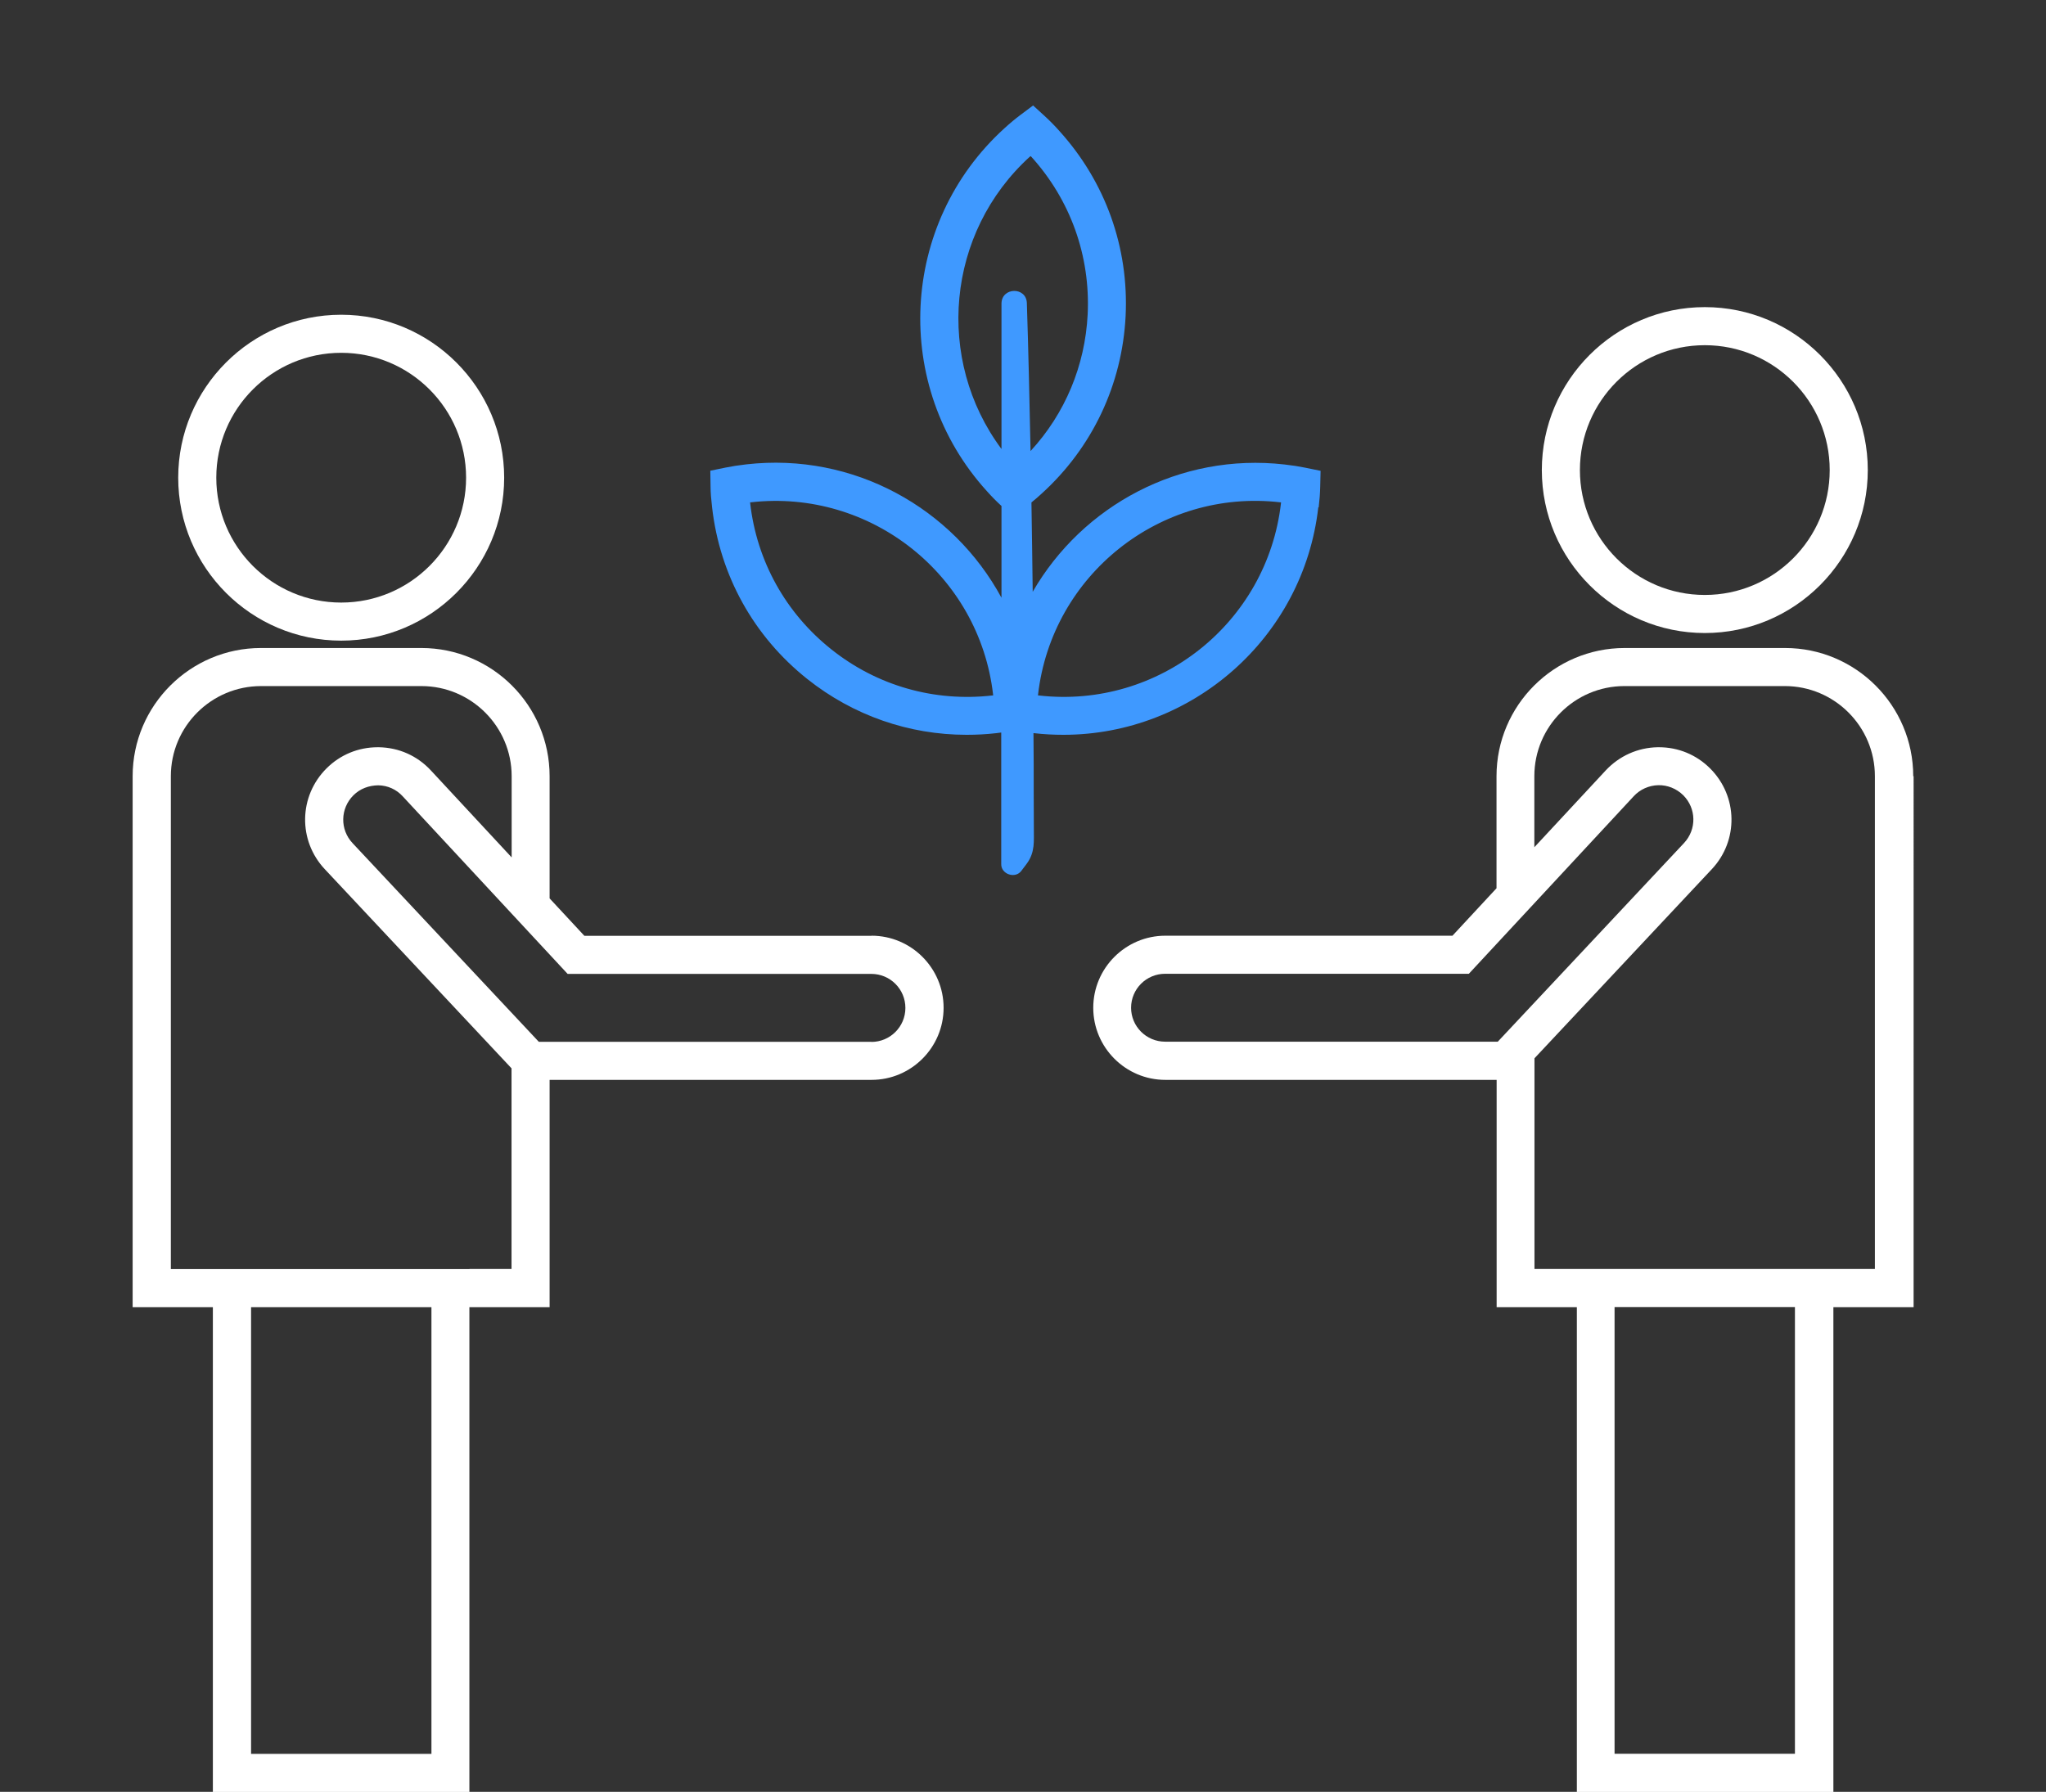 <?xml version="1.0" encoding="UTF-8"?>
<svg id="Layer_1" data-name="Layer 1" xmlns="http://www.w3.org/2000/svg" viewBox="0 0 161.19 141.19">
  <rect x="0" y="0" width="161.19" height="141.19" fill="#333333" stroke="none"/>
  <defs>
    <style>
      .cls-1 {
        fill: #fff;
      }

      .cls-2 {
        fill: #3f99ff;
      }
    </style>
  </defs>
  <path class="cls-1" d="M134.31,49.88c7.08,0,12.84-5.76,12.84-12.84s-5.76-12.84-12.84-12.84-12.84,5.76-12.84,12.84,5.76,12.84,12.84,12.84Zm0-22.68c5.43,0,9.84,4.41,9.84,9.84s-4.41,9.84-9.84,9.84-9.84-4.41-9.84-9.84,4.41-9.84,9.84-9.84Z"/>
  <path class="cls-1" d="M26.88,50.48c7.08,0,12.84-5.76,12.84-12.84s-5.76-12.84-12.84-12.84-12.84,5.76-12.84,12.84,5.76,12.84,12.84,12.84Zm0-22.68c5.43,0,9.84,4.41,9.84,9.84s-4.41,9.84-9.84,9.84-9.84-4.41-9.84-9.84,4.41-9.84,9.84-9.84Z"/>
  <path class="cls-1" d="M150.73,61.16c0-5.57-4.53-10.1-10.1-10.1h-12.63c-5.57,0-10.1,4.53-10.1,10.1v8.83l-3.47,3.74h-22.62c-3.13,0-5.68,2.55-5.68,5.68s2.55,5.68,5.68,5.68h26.1v17.91h6.32v38.2h20.21v-38.2h6.32V61.16Zm-61.62,18.25c0-1.48,1.2-2.68,2.68-2.68h23.93l12.99-13.99c.5-.54,1.19-.85,1.93-.87,.73-.02,1.44,.27,1.97,.79,1.04,1.04,1.07,2.69,.06,3.77l-14.67,15.65h-26.21c-1.48,0-2.68-1.2-2.68-2.68Zm52.3,58.78h-14.21v-35.2h14.21v35.2Zm6.32-38.2h-26.84v-16.6l13.97-14.9c2.12-2.26,2.06-5.75-.13-7.94-1.08-1.08-2.51-1.67-4.03-1.67-.04,0-.07,0-.11,0-1.56,.03-3.01,.68-4.08,1.82l-5.63,6.06v-5.6c0-3.92,3.19-7.1,7.1-7.1h12.63c3.92,0,7.1,3.19,7.1,7.1v38.84Z"/>
  <path class="cls-1" d="M68.66,73.74h-22.62l-2.74-2.95v-9.63c0-5.57-4.53-10.1-10.11-10.1h-12.63c-5.57,0-10.11,4.53-10.11,10.1v41.84h6.32v38.2h20.21v-38.2h6.32v-17.91h25.36c3.13,0,5.68-2.55,5.68-5.68s-2.55-5.68-5.68-5.68Zm-34.67,64.46h-14.21v-35.2h14.21v35.2Zm3-38.2H13.46V61.16c0-3.92,3.19-7.1,7.11-7.1h12.63c3.92,0,7.11,3.19,7.11,7.1v6.4l-6.37-6.86c-1.07-1.15-2.51-1.79-4.08-1.82-.04,0-.07,0-.11,0-1.52,0-2.95,.59-4.03,1.67-2.19,2.19-2.25,5.68-.13,7.94l14.71,15.69v15.81h-3.32Zm31.67-17.91h-26.21l-14.67-15.65c-1.01-1.07-.98-2.73,.06-3.77,.53-.53,1.22-.78,1.96-.79,.74,.01,1.43,.32,1.93,.87l12.99,13.99h23.93c1.48,0,2.68,1.2,2.68,2.68s-1.2,2.68-2.68,2.68Z"/>
  <path class="cls-2" d="M103.89,39.98h0c.07-.6,.11-1.14,.12-1.63l.03-1.25-1.22-.25c-.49-.1-1-.18-1.62-.25-8.25-.94-15.93,3.25-19.84,10.03-.03-2.34-.06-4.69-.1-7.04,.26-.21,.52-.43,.8-.69,4-3.63,6.35-8.6,6.62-14,.26-5.4-1.59-10.57-5.22-14.58-.4-.45-.78-.83-1.15-1.17l-.92-.84-1,.75c-.4,.3-.8,.63-1.26,1.05-8.26,7.5-8.89,20.31-1.39,28.58,.41,.46,.78,.83,1.15,1.17h.01v7.24c-3.82-7.06-11.65-11.47-20.1-10.51-.61,.07-1.13,.15-1.62,.25l-1.22,.25,.02,1.24c0,.5,.05,1.03,.12,1.64h0c.61,5.37,3.28,10.18,7.51,13.54,3.61,2.87,8,4.39,12.54,4.39,.78,0,1.56-.04,2.34-.13,.14-.02,.26-.03,.39-.05v10.35c-.03,.82,1.12,1.21,1.6,.53l.4-.53c.69-.92,.56-1.84,.57-2.76,0,0-.01-2.76-.01-2.76,0-1.57,0-3.16-.02-4.78,.02,0,.03,0,.04,0,.78,.09,1.55,.13,2.32,.13,10.13,0,18.91-7.63,20.08-17.93Zm-25.71,14.82c-4.57,.52-9.08-.76-12.68-3.63-3.6-2.86-5.88-6.96-6.4-11.53h0s0-.04,0-.06c.02,0,.04,0,.06,0,9.43-1.07,18,5.72,19.08,15.16,0,.02,0,.04,0,.06-.02,0-.04,0-.06,0Zm2.98-42.46s.03-.03,.04-.04c.01,.01,.03,.03,.04,.04h0c3.09,3.41,4.67,7.82,4.45,12.42-.2,4.05-1.78,7.83-4.5,10.78-.08-3.97-.17-7.89-.29-11.63-.02-1.33-1.98-1.3-2,0v11.47c-5.23-7.03-4.37-17.04,2.25-23.05Zm.68,42.46s-.04,0-.06,0c0-.02,0-.04,0-.06,1.08-9.44,9.64-16.25,19.08-15.16,.02,0,.04,0,.06,0,0,.02,0,.04,0,.06-1.08,9.44-9.62,16.24-19.08,15.16Z"/>
</svg>
